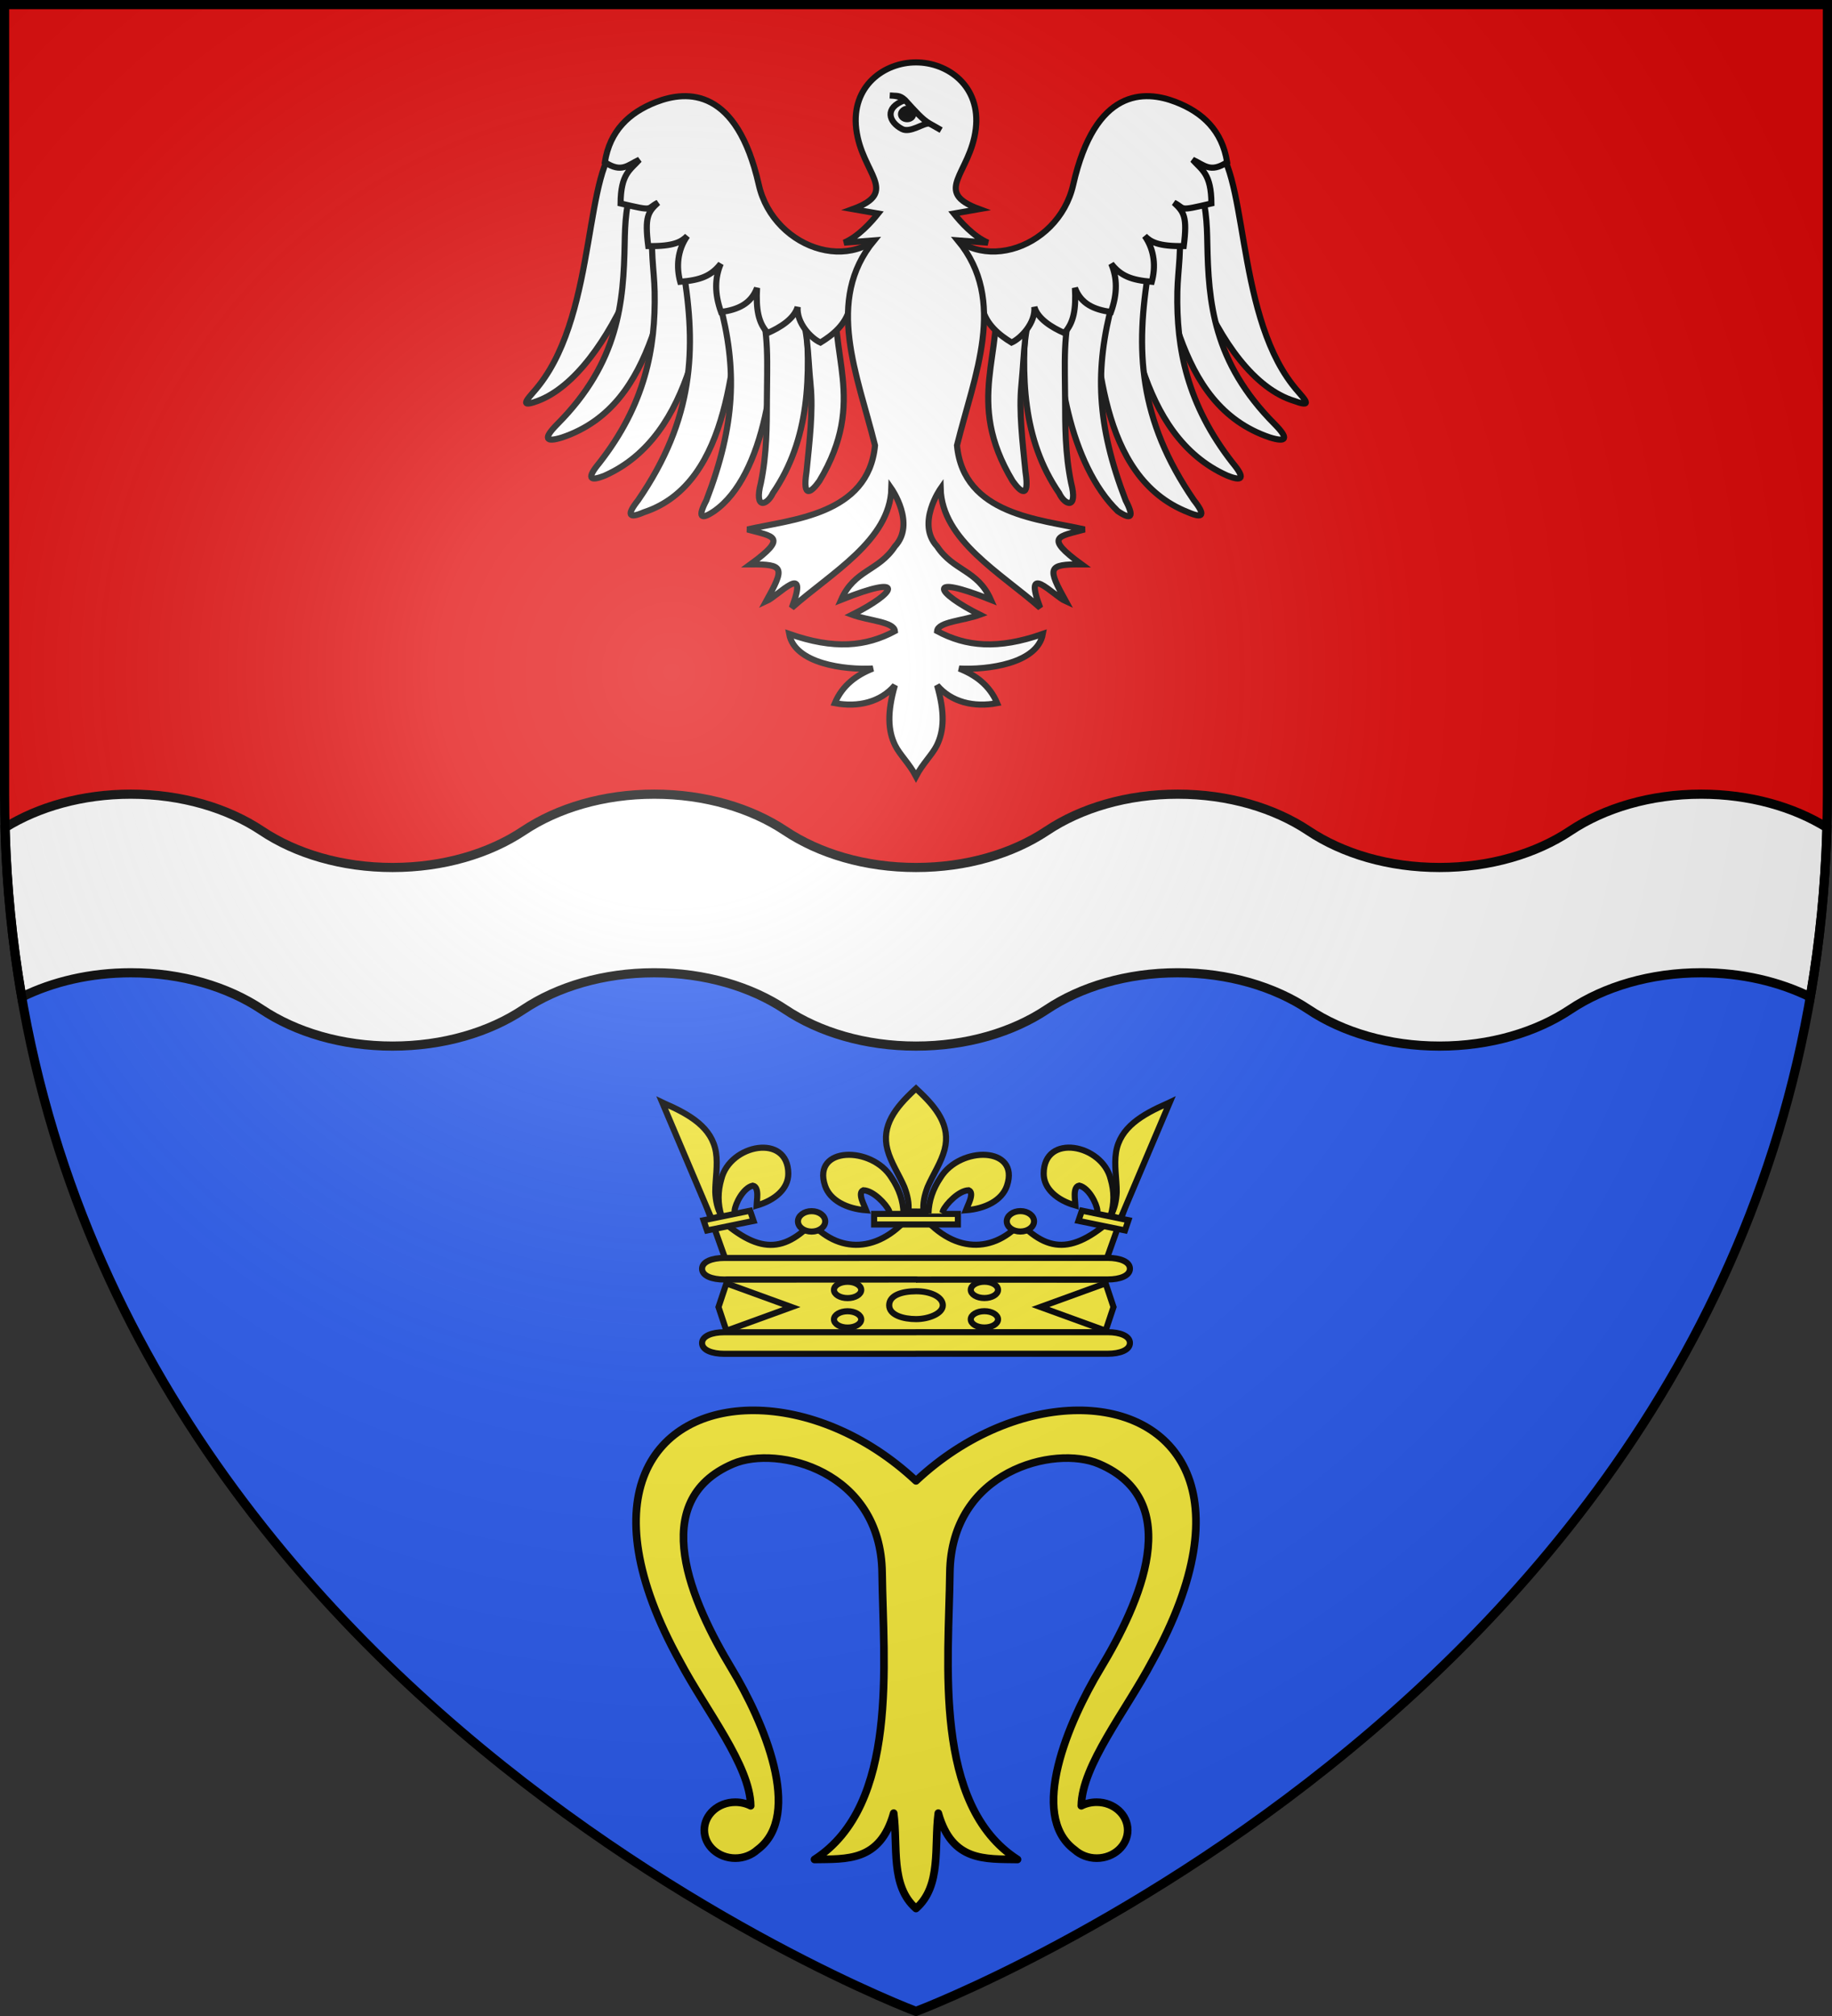 <?xml version="1.0" encoding="UTF-8" standalone="no"?>
<svg
   xmlns:dc="http://purl.org/dc/elements/1.1/"
   xmlns:cc="http://creativecommons.org/ns#"
   xmlns:rdf="http://www.w3.org/1999/02/22-rdf-syntax-ns#"
   xmlns:svg="http://www.w3.org/2000/svg"
   xmlns="http://www.w3.org/2000/svg"
   xmlns:xlink="http://www.w3.org/1999/xlink"
   xmlns:sodipodi="http://sodipodi.sourceforge.net/DTD/sodipodi-0.dtd"
   xmlns:inkscape="http://www.inkscape.org/namespaces/inkscape"
   width="600"
   height="660"
   viewBox="0 0 600 660"
   id="svg2"
   sodipodi:version="0.32"
   inkscape:version="0.46"
   sodipodi:docname="Blason_ville_fr_Roppeviller-A_57.svg"
   inkscape:output_extension="org.inkscape.output.svg.inkscape"
   version="1.0">
  <rect x="0" y="0" width="600" height="660" fill="#333333" stroke="none"/>
  <sodipodi:namedview
     inkscape:window-height="977"
     inkscape:window-width="1280"
     inkscape:pageshadow="2"
     inkscape:pageopacity="0.0"
     guidetolerance="10.0"
     gridtolerance="10.0"
     objecttolerance="10.0"
     borderopacity="1.0"
     bordercolor="#666666"
     pagecolor="#ffffff"
     id="base"
     showgrid="false"
     inkscape:zoom="1.1863636"
     inkscape:cx="300"
     inkscape:cy="330"
     inkscape:window-x="-4"
     inkscape:window-y="-4"
     inkscape:current-layer="layer4"
     inkscape:object-nodes="true"
     inkscape:window-maximized="1" />
  <defs
     id="defs4">
    <radialGradient
       id="Gradient1"
       gradientUnits="userSpaceOnUse"
       cx="-80"
       cy="-80"
       r="405">
      <stop
         style="stop-color:#fff;stop-opacity:0.31"
         offset="0"
         id="stop7" />
      <stop
         style="stop-color:#fff;stop-opacity:0.25"
         offset="0.19"
         id="stop9" />
      <stop
         style="stop-color:#6b6b6b;stop-opacity:0.125"
         offset="0.6"
         id="stop11" />
      <stop
         style="stop-color:#000;stop-opacity:0.125"
         offset="1"
         id="stop13" />
    </radialGradient>
    <clipPath
       id="shield_cut">
      <path
         id="shield"
         d="M -298.5,-298.5 L 298.5,-298.5 L 298.5,-40 C 298.5,246.31 0,358.5 0,358.5 C 0,358.5 -298.5,246.31 -298.5,-40 L -298.5,-298.5 z" />
    </clipPath>
  </defs>
  <g
     id="layer4"
     inkscape:label="Fond écu"
     inkscape:groupmode="layer"
     transform="translate(300,300)">
    <use
       xlink:href="#shield"
       id="use18"
       style="fill:#2b5df2"
       x="0"
       y="0"
       width="600"
       height="660" />
    <path
       style="opacity:1;fill:#e20909;fill-opacity:1;fill-rule:nonzero;stroke:none;stroke-width:84;stroke-linecap:butt;stroke-linejoin:round;stroke-miterlimit:4;stroke-dasharray:none;stroke-opacity:1"
       d="M -298.5,-298.5 L -298.5,-40 C -298.5,-30.475 -298.17,-21.142 -297.531,-12 L 297.531,-12 C 298.17,-21.142 298.5,-30.475 298.5,-40 L 298.5,-298.5 L -298.5,-298.5 z"
       id="rect3182" />
    <path
       style="fill:#fcef3c;fill-opacity:1;fill-rule:nonzero;stroke:#000000;stroke-width:2.5;stroke-linecap:butt;stroke-linejoin:round;stroke-miterlimit:4;stroke-dasharray:none;stroke-dashoffset:0;stroke-opacity:1"
       d="M -53.086,161.723 C -85.441,161.602 -107.647,189.225 -77.266,244.027 C -68.817,259.989 -54.314,277.973 -54.141,291.176 C -55.619,290.422 -57.361,290.004 -59.18,290.004 C -64.794,290.004 -69.336,294.092 -69.336,299.145 C -69.336,304.197 -64.794,308.324 -59.18,308.324 C -56.384,308.324 -53.831,307.274 -51.992,305.629 C -51.939,305.59 -51.889,305.552 -51.836,305.512 C -36.791,294.13 -49.953,263.566 -60.352,246.332 C -73.426,224.664 -88.388,191.366 -59.883,179.223 C -45.363,173.038 -11.495,181.415 -11.094,214.926 C -10.751,244.102 -5.483,290.872 -33.242,308.754 C -22.737,308.567 -11.786,309.597 -7.305,293.598 C -5.88,304.501 -8.463,317.424 3.4416914e-14,324.809 C 8.463,317.424 5.88,304.501 7.305,293.598 C 11.786,309.597 22.737,308.567 33.242,308.754 C 5.483,290.872 10.751,244.102 11.094,214.926 C 11.495,181.415 45.363,173.038 59.883,179.223 C 88.388,191.366 73.426,224.664 60.352,246.332 C 49.953,263.566 36.791,294.13 51.836,305.512 C 51.889,305.552 51.939,305.59 51.992,305.629 C 53.831,307.274 56.384,308.324 59.18,308.324 C 64.794,308.324 69.336,304.197 69.336,299.145 C 69.336,294.092 64.794,290.004 59.18,290.004 C 57.361,290.004 55.619,290.422 54.141,291.176 C 54.314,277.973 68.817,259.989 77.266,244.027 C 107.647,189.225 85.441,161.602 53.086,161.723 C 36.138,161.786 16.399,169.435 3.4416914e-14,184.809 C -16.399,169.435 -36.138,161.786 -53.086,161.723 z"
       id="path7039" />
    <g
       transform="translate(-1823.765,-347.355)"
       id="Layer_x0020_1">
      <g
         transform="matrix(-1,0,0,1,94.988,-55.976)"
         id="g3971">
        <g
           transform="matrix(0.83,-0.107,9.858421e-2,0.903,-356.325,-13.032)"
           id="g23099" />
      </g>
    </g>
    <g
       id="g23187"
       transform="translate(-1700,-300)" />
    <path
       style="fill:#ffffff;stroke:#000000;stroke-opacity:1;stroke-width:3"
       d="M 42.844 260 C 27.039 260 12.625 264.128 1.656 270.938 C 2.175 290.231 4.069 308.712 7.125 326.406 C 17.235 321.415 29.533 318.469 42.844 318.469 C 59.456 318.469 74.566 323.027 85.719 330.469 C 96.872 337.91 111.95 342.469 128.562 342.469 C 145.175 342.469 160.285 337.91 171.438 330.469 C 182.59 323.027 197.669 318.469 214.281 318.469 C 230.893 318.469 246.003 323.027 257.156 330.469 C 268.309 337.91 283.388 342.469 300 342.469 C 316.612 342.469 331.691 337.91 342.844 330.469 C 353.997 323.027 369.107 318.469 385.719 318.469 C 402.331 318.469 417.41 323.027 428.562 330.469 C 439.715 337.91 454.825 342.469 471.438 342.469 C 488.05 342.469 503.128 337.91 514.281 330.469 C 525.434 323.027 540.544 318.469 557.156 318.469 C 570.467 318.469 582.765 321.415 592.875 326.406 C 595.931 308.712 597.825 290.231 598.344 270.938 C 587.375 264.128 572.961 260 557.156 260 C 540.544 260 525.434 264.559 514.281 272 C 503.128 279.441 488.05 284 471.438 284 C 454.825 284 439.715 279.441 428.562 272 C 417.41 264.559 402.331 260 385.719 260 C 369.107 260 353.997 264.559 342.844 272 C 331.691 279.441 316.612 284 300 284 C 283.388 284 268.309 279.441 257.156 272 C 246.003 264.559 230.893 260 214.281 260 C 197.669 260 182.59 264.559 171.438 272 C 160.285 279.441 145.175 284 128.562 284 C 111.95 284 96.872 279.441 85.719 272 C 74.566 264.559 59.456 260 42.844 260 z "
       transform="translate(-300,-300)"
       id="path8966" />
  </g>
  <g
     id="layer3"
     inkscape:label="Meubles"
     inkscape:groupmode="layer"
     transform="translate(300,300)">
    <g
       id="g9104"
       transform="matrix(2,0,0,2,-128.695,-280.577)">
      <g
         transform="translate(-242.137,-297.907)"
         style="display:inline"
         inkscape:label="Fond écu"
         id="g9106" />
      <g
         transform="translate(-242.137,-297.907)"
         inkscape:label="Meubles"
         id="g9108">
        <g
           id="g13816">
          <path
             sodipodi:nodetypes="cccccc"
             id="path14673"
             d="M 258.138,311.507 C 252.024,315.145 254.37,338.817 244.862,351.139 C 243.544,352.927 240.8,355.206 244.485,353.843 C 256.631,349.389 266.517,322.56 265.164,309.438 C 264.111,309.439 262.181,309.367 261.119,309.44 C 259.359,310.129 259.898,310.818 258.138,311.507 z"
             style="fill:#ffffff;fill-opacity:1;fill-rule:evenodd;stroke:#000000;stroke-width:1;stroke-linecap:butt;stroke-linejoin:miter;stroke-miterlimit:4;stroke-dasharray:none;stroke-opacity:1"
             inkscape:transform-center-x="81.419103"
             inkscape:transform-center-y="-10.853584" />
          <path
             sodipodi:nodetypes="cscccccc"
             id="path14675"
             d="M 260.411,318.415 C 258.941,320.961 258.835,325.018 258.779,327.998 C 258.599,337.607 257.857,347.469 247.75,357.625 C 245.4,360.003 245.793,360.647 248.509,359.812 C 264.721,354.357 264.497,333.956 269.675,322.543 C 269.285,320.107 269.51,317.74 267.931,316.2 C 266.885,316.315 265.84,316.309 264.792,316.498 C 263.118,317.375 262.085,317.538 260.411,318.415 z"
             style="fill:#ffffff;fill-opacity:1;fill-rule:evenodd;stroke:#000000;stroke-width:1;stroke-linecap:butt;stroke-linejoin:miter;stroke-miterlimit:4;stroke-dasharray:none;stroke-opacity:1"
             inkscape:transform-center-x="32.50414"
             inkscape:transform-center-y="-7.1189567" />
          <path
             sodipodi:nodetypes="cscccccc"
             id="path14671"
             d="M 263.506,324.384 C 262.875,328.815 263.611,332.297 263.685,335.942 C 263.874,345.24 262.1,354.425 254.616,363.988 C 252.542,366.482 252.975,367.072 255.532,366.04 C 270.3,359.471 271.742,338.773 273.691,327.315 C 273.112,324.991 272.085,322.774 270.431,321.416 C 269.429,321.614 268.419,321.695 267.421,321.965 C 265.875,322.952 265.052,323.397 263.506,324.384 z"
             style="fill:#ffffff;fill-opacity:1;fill-rule:evenodd;stroke:#000000;stroke-width:1;stroke-linecap:butt;stroke-linejoin:miter;stroke-miterlimit:4;stroke-dasharray:none;stroke-opacity:1"
             inkscape:transform-center-x="-8.1813582"
             inkscape:transform-center-y="-7.6424899" />
          <path
             sodipodi:nodetypes="ccccccc"
             id="path14677"
             d="M 268.367,332.312 C 270.563,345.406 270.097,356.803 260.976,370.076 C 259.021,372.555 259.457,373.119 261.919,372.05 C 276.493,367.276 276.531,345.562 278.139,334.362 C 277.516,332.116 277.364,329.985 275.72,328.704 C 274.75,328.923 273.769,329.027 272.805,329.314 C 271.326,330.314 269.846,331.313 268.367,332.312 z"
             style="fill:#ffffff;fill-opacity:1;fill-rule:evenodd;stroke:#000000;stroke-width:1;stroke-linecap:butt;stroke-linejoin:miter;stroke-miterlimit:4;stroke-dasharray:none;stroke-opacity:1"
             inkscape:transform-center-x="16.400283"
             inkscape:transform-center-y="-1.6707981" />
          <path
             sodipodi:nodetypes="ccccccc"
             id="path14679"
             d="M 274.264,337.559 C 277.267,348.673 276.892,357.773 272.158,370.091 C 270.697,372.891 271.23,373.364 273.451,371.856 C 281.734,366.079 284.074,348.162 282.973,337.376 C 282.179,334.35 281.108,333.852 278.287,332.645 C 277.374,333.04 276.43,333.324 275.536,333.786 C 274.438,335.379 273.753,335.091 274.264,337.559 z"
             style="fill:#ffffff;fill-opacity:1;fill-rule:evenodd;stroke:#000000;stroke-width:1;stroke-linecap:butt;stroke-linejoin:miter;stroke-miterlimit:4;stroke-dasharray:none;stroke-opacity:1" />
          <path
             sodipodi:nodetypes="csccccc"
             id="path14681"
             d="M 280.763,337.415 C 282.484,342.563 282.083,347.877 282.068,353.624 C 282.057,357.886 282.073,362.385 281.088,367.232 C 279.925,371.699 282.104,370.937 283.045,368.92 C 289.067,360.132 289.337,349.777 288.315,338.721 C 288.249,337.149 289.259,335.303 284.689,332.407 C 281.142,333.34 279.704,334.227 280.763,337.415 z"
             style="fill:#ffffff;fill-opacity:1;fill-rule:evenodd;stroke:#000000;stroke-width:1;stroke-linecap:butt;stroke-linejoin:miter;stroke-miterlimit:4;stroke-dasharray:none;stroke-opacity:1"
             inkscape:transform-center-x="5.0521631"
             inkscape:transform-center-y="-1.5425572" />
          <path
             style="fill:#ffffff;fill-opacity:1;fill-rule:evenodd;stroke:#000000;stroke-width:1;stroke-linecap:butt;stroke-linejoin:miter;stroke-miterlimit:4;stroke-dasharray:none;stroke-opacity:1"
             d="M 286.772,337.207 C 288.917,341.446 288.681,345.76 289.229,351.263 C 289.651,355.504 289.041,360.519 288.553,365.442 C 287.85,370.004 289.395,368.745 290.672,366.923 C 298.641,353.653 291.893,346.029 293.604,335.182 C 292.728,333.194 292.022,330.528 287.772,333.756 L 286.772,337.207 z"
             id="path9117"
             sodipodi:nodetypes="csccccc"
             inkscape:transform-center-y="11.246663"
             inkscape:transform-center-x="-0.25406483" />
          <path
             sodipodi:nodetypes="csscccccccccccccccc"
             id="path9119"
             d="M 303.131,323.53 C 297.631,333.938 283.201,329.305 280.743,318.443 C 277.151,302.573 269.047,302.914 263.929,304.899 C 259.539,306.602 256.348,309.585 255.533,314.745 C 258.283,316.562 259.276,315.213 261.176,314.345 C 259.659,316.055 258.147,316.62 258.106,321.499 C 263.794,322.843 262.244,322.377 264.236,321.372 C 262.602,322.878 262.027,323.695 262.639,328.476 C 266.862,328.551 268.101,327.755 269.025,326.83 C 267.38,329.197 267.228,331.933 267.874,334.323 C 271.215,334.048 272.962,333.363 274.509,331.372 C 273.534,333.675 273.471,336.233 274.56,339.271 C 277.329,338.875 279.457,337.954 280.456,335.323 C 280.26,338.769 280.648,341.046 282.198,342.704 C 284.201,341.825 286.539,340.404 287.104,338.437 C 286.886,341.07 289.322,343.599 290.834,344.267 C 292.785,343.082 295.004,341.319 295.607,338.666 C 299.75,334.128 298.772,334.134 306.767,335.761 C 306.1,332.16 304.785,326.533 303.131,323.53 z"
             style="fill:#ffffff;fill-opacity:1;fill-rule:evenodd;stroke:#000000;stroke-width:1;stroke-linecap:butt;stroke-linejoin:miter;stroke-miterlimit:4;stroke-dasharray:none;stroke-opacity:1" />
          <path
             inkscape:transform-center-y="-10.853584"
             inkscape:transform-center-x="81.419103"
             style="fill:#ffffff;fill-opacity:1;fill-rule:evenodd;stroke:#000000;stroke-width:1;stroke-linecap:butt;stroke-linejoin:miter;stroke-miterlimit:4;stroke-dasharray:none;stroke-opacity:1"
             d="M 354.83,311.507 C 360.944,315.145 358.599,338.817 368.106,351.139 C 369.425,352.927 372.168,355.206 368.484,353.843 C 355.316,349.9 346.451,322.56 347.805,309.438 C 348.858,309.439 350.787,309.367 351.85,309.44 C 353.609,310.129 353.071,310.818 354.83,311.507 z"
             id="path14890"
             sodipodi:nodetypes="cccccc" />
          <path
             inkscape:transform-center-y="-7.1189567"
             inkscape:transform-center-x="32.50414"
             style="fill:#ffffff;fill-opacity:1;fill-rule:evenodd;stroke:#000000;stroke-width:1;stroke-linecap:butt;stroke-linejoin:miter;stroke-miterlimit:4;stroke-dasharray:none;stroke-opacity:1"
             d="M 352.557,318.415 C 354.028,320.961 354.133,325.018 354.189,327.998 C 354.37,337.607 355.111,347.469 365.219,357.625 C 367.569,360.003 367.176,360.647 364.46,359.812 C 348.247,354.357 348.471,333.956 343.294,322.543 C 343.684,320.107 343.459,317.74 345.037,316.2 C 346.084,316.315 347.128,316.309 348.176,316.498 C 349.85,317.375 350.884,317.538 352.557,318.415 z"
             id="path14892"
             sodipodi:nodetypes="cscccccc" />
          <path
             inkscape:transform-center-y="-7.6424899"
             inkscape:transform-center-x="-8.1813582"
             style="fill:#ffffff;fill-opacity:1;fill-rule:evenodd;stroke:#000000;stroke-width:1;stroke-linecap:butt;stroke-linejoin:miter;stroke-miterlimit:4;stroke-dasharray:none;stroke-opacity:1"
             d="M 349.462,324.384 C 350.094,328.815 349.357,332.297 349.283,335.942 C 349.095,345.24 350.868,354.425 358.353,363.988 C 360.427,366.482 359.994,367.072 357.437,366.04 C 342.668,359.471 341.226,338.773 339.278,327.315 C 339.857,324.991 340.883,322.774 342.537,321.416 C 343.54,321.614 344.55,321.695 345.548,321.965 C 347.093,322.952 347.917,323.397 349.462,324.384 z"
             id="path14894"
             sodipodi:nodetypes="cscccccc" />
          <path
             inkscape:transform-center-y="-1.6707981"
             inkscape:transform-center-x="16.400283"
             style="fill:#ffffff;fill-opacity:1;fill-rule:evenodd;stroke:#000000;stroke-width:1;stroke-linecap:butt;stroke-linejoin:miter;stroke-miterlimit:4;stroke-dasharray:none;stroke-opacity:1"
             d="M 344.601,332.312 C 342.406,345.406 342.871,356.803 351.992,370.076 C 353.948,372.555 353.512,373.119 351.049,372.05 C 336.22,366.254 336.437,345.562 334.83,334.362 C 335.452,332.116 335.604,329.985 337.248,328.704 C 338.219,328.923 339.2,329.027 340.164,329.314 C 341.643,330.314 343.122,331.313 344.601,332.312 z"
             id="path14896"
             sodipodi:nodetypes="ccccccc" />
          <path
             style="fill:#ffffff;fill-opacity:1;fill-rule:evenodd;stroke:#000000;stroke-width:1;stroke-linecap:butt;stroke-linejoin:miter;stroke-miterlimit:4;stroke-dasharray:none;stroke-opacity:1"
             d="M 338.704,337.559 C 335.702,348.673 336.077,357.773 340.81,370.091 C 342.272,372.891 341.738,373.364 339.517,371.856 C 331.745,364.292 328.894,348.162 329.996,337.376 C 330.79,334.35 331.86,333.852 334.681,332.645 C 335.594,333.04 336.539,333.324 337.433,333.786 C 338.531,335.379 339.216,335.091 338.704,337.559 z"
             id="path14898"
             sodipodi:nodetypes="ccccccc" />
          <path
             inkscape:transform-center-y="-1.5425572"
             inkscape:transform-center-x="5.0521631"
             style="fill:#ffffff;fill-opacity:1;fill-rule:evenodd;stroke:#000000;stroke-width:1;stroke-linecap:butt;stroke-linejoin:miter;stroke-miterlimit:4;stroke-dasharray:none;stroke-opacity:1"
             d="M 332.206,337.415 C 330.485,342.563 330.886,347.877 330.901,353.624 C 330.912,357.886 330.895,362.385 331.881,367.232 C 333.044,371.699 330.864,370.937 329.924,368.92 C 323.901,360.132 323.631,349.777 324.653,338.721 C 324.719,337.149 323.709,335.303 328.279,332.407 C 331.826,333.34 333.265,334.227 332.206,337.415 z"
             id="path14900"
             sodipodi:nodetypes="csccccc" />
          <path
             inkscape:transform-center-x="-0.25406483"
             inkscape:transform-center-y="11.246663"
             sodipodi:nodetypes="csccccc"
             id="path14902"
             d="M 326.197,337.207 C 324.052,341.446 324.288,345.76 323.74,351.263 C 323.318,355.504 323.927,360.519 324.415,365.442 C 325.118,370.004 323.574,368.745 322.297,366.923 C 314.328,353.653 321.075,346.029 319.364,335.182 C 320.241,333.194 320.946,330.528 325.196,333.756 L 326.197,337.207 z"
             style="fill:#ffffff;fill-opacity:1;fill-rule:evenodd;stroke:#000000;stroke-width:1;stroke-linecap:butt;stroke-linejoin:miter;stroke-miterlimit:4;stroke-dasharray:none;stroke-opacity:1" />
          <path
             style="fill:#ffffff;fill-opacity:1;fill-rule:evenodd;stroke:#000000;stroke-width:1;stroke-linecap:butt;stroke-linejoin:miter;stroke-miterlimit:4;stroke-dasharray:none;stroke-opacity:1"
             d="M 309.837,323.53 C 315.337,333.938 329.768,329.305 332.226,318.443 C 335.817,302.573 343.921,302.914 349.039,304.899 C 353.43,306.602 356.621,309.585 357.435,314.745 C 354.686,316.562 353.693,315.213 351.792,314.345 C 353.309,316.055 354.822,316.62 354.862,321.499 C 349.175,322.843 350.725,322.377 348.733,321.372 C 350.367,322.878 350.942,323.695 350.329,328.476 C 346.106,328.551 344.867,327.755 343.944,326.83 C 345.589,329.197 345.741,331.933 345.094,334.323 C 341.753,334.048 340.006,333.363 338.459,331.372 C 339.435,333.675 339.497,336.233 338.409,339.271 C 335.64,338.875 333.512,337.954 332.512,335.323 C 332.709,338.769 332.321,341.046 330.77,342.704 C 328.768,341.825 326.43,340.404 325.865,338.437 C 326.083,341.07 323.647,343.599 322.135,344.267 C 320.183,343.082 317.965,341.319 317.361,338.666 C 313.219,334.128 314.197,334.134 306.201,335.761 C 306.868,332.16 308.184,326.533 309.837,323.53 z"
             id="path14904"
             sodipodi:nodetypes="csscccccccccccccccc" />
          <path
             sodipodi:nodetypes="csccccccccccccccccccscsccccccccccccccccccsc"
             d="M 306.484,298.407 C 311.705,298.405 317.121,302.292 316.272,309.306 C 315.379,316.681 309.054,319.561 316.833,322.425 L 312.689,323.151 C 313.801,324.54 315.903,326.915 318.262,327.919 L 313.336,327.546 C 321.481,337.405 316.041,349.591 313.198,361.103 C 314.272,372.529 326.972,373.223 334.089,374.862 C 329.901,376.024 327.293,375.986 333.595,380.577 C 327.981,380.544 327.987,381.127 331.022,386.626 C 328.993,385.725 323.891,379.92 326.824,387.687 C 320.362,381.974 310.743,376.643 310.517,368.155 C 310.517,368.155 306.471,373.922 309.939,377.632 C 312.609,381.703 316.568,381.435 318.744,386.374 C 307.824,382.007 309.786,385.259 316.939,388.824 C 314.269,389.804 310.101,389.96 309.939,391.496 C 314.7,394.049 319.881,394.549 327.255,391.962 C 326.366,396.837 318.175,397.878 313.544,397.628 C 316.18,398.657 318.541,400.348 319.771,403.294 C 315.972,404.015 312.276,403.138 309.939,400.375 C 311.196,404.742 311.109,407.749 309.893,410.216 C 309.157,411.709 307.571,413.202 306.484,415.264 C 305.398,413.202 303.811,411.709 303.076,410.216 C 301.859,407.749 301.773,404.742 303.029,400.375 C 300.693,403.138 296.996,404.015 293.197,403.294 C 294.428,400.348 296.789,398.657 299.424,397.628 C 294.793,397.878 286.603,396.837 285.714,391.962 C 293.087,394.549 298.269,394.049 303.029,391.496 C 302.867,389.96 298.7,389.804 296.03,388.824 C 303.183,385.259 305.144,382.007 294.225,386.374 C 296.401,381.435 300.36,381.703 303.029,377.632 C 306.498,373.922 302.452,368.155 302.452,368.155 C 302.225,376.643 292.606,381.974 286.144,387.687 C 289.077,379.92 283.976,385.725 281.946,386.626 C 284.982,381.127 284.987,380.544 279.374,380.577 C 285.675,375.986 283.067,376.024 278.88,374.862 C 285.996,373.223 298.696,372.529 299.77,361.103 C 296.927,349.591 291.487,337.405 299.633,327.546 L 294.706,327.919 C 297.065,326.915 299.168,324.54 300.279,323.151 L 296.135,322.425 C 303.914,319.561 297.59,316.681 296.697,309.306 C 295.847,302.292 301.263,298.405 306.484,298.407 z"
             style="fill:#ffffff;fill-opacity:1;fill-rule:evenodd;stroke:#000000;stroke-width:1;stroke-linecap:butt;stroke-linejoin:miter;stroke-miterlimit:4;stroke-dasharray:none;stroke-opacity:1"
             id="path9129" />
          <path
             style="fill:#ffffff;fill-opacity:1;fill-rule:evenodd;stroke:#000000;stroke-width:1;stroke-linecap:butt;stroke-linejoin:miter;stroke-miterlimit:4;stroke-dasharray:none;stroke-opacity:1"
             d="M 302.206,303.826 C 303.302,303.944 303.762,303.706 304.692,304.57 C 306.372,306.411 307.51,307.728 308.695,308.408 C 309.443,308.837 310.017,309.149 310.598,309.493 C 310.355,309.361 309.218,308.675 308.669,308.419 C 307.716,308.287 305.551,310.021 304.198,309.315 C 302.017,308.177 301.23,305.838 304.628,304.6 C 304.588,304.309 303.597,303.852 302.206,303.826 z"
             id="path9131"
             sodipodi:nodetypes="ccsccscc" />
          <path
             style="fill:#000000;fill-opacity:1;fill-rule:evenodd;stroke:none;stroke-width:0.75;stroke-linecap:round;stroke-linejoin:round;stroke-miterlimit:4;stroke-dasharray:none;stroke-dashoffset:0;stroke-opacity:1"
             d="M 304.41,308.086 C 303.657,307.786 303.323,307.006 303.666,306.345 C 304.008,305.684 305.011,305.193 305.65,305.692 C 306.262,306.17 306.728,306.784 306.395,307.433 C 306.063,308.079 305.209,308.374 304.462,308.106"
             id="path9133"
             sodipodi:nodetypes="csssc" />
        </g>
      </g>
    </g>
    <g
       id="g12245"
       transform="translate(0,-26)">
      <path
         sodipodi:nodetypes="cccccccc"
         id="path17859"
         d="M 68.58,120.931 C 53.582,135.92 44.675,137.24 34.16,126.451 C 24.525,136.891 10.63,136.223 0,121.291 C -10.631,136.236 -24.522,136.914 -34.16,126.471 C -44.675,137.26 -53.581,135.94 -68.58,120.951 L -62.1,139.131 L 62.1,139.111 L 68.58,120.931 z"
         style="fill:#fcef3c;fill-opacity:1;fill-rule:evenodd;stroke:#000000;stroke-width:2;stroke-linecap:butt;stroke-linejoin:miter;stroke-miterlimit:4;stroke-dasharray:none;stroke-opacity:1" />
      <path
         d="M 63.714,124.101 C 64.957,120.055 64.942,116.055 63.759,112.025 C 60.977,100.544 41.848,96.888 41.823,110.228 C 41.814,115.143 46.155,118.922 52.242,120.663 C 52.201,119.36 51.172,114.568 53.457,114.14 C 56.625,114.889 59.142,120.004 59.404,122.25 C 59.442,122.573 59.288,122.906 59.344,123.227"
         id="path17875"
         style="fill:#fcef3c;fill-opacity:1;fill-rule:evenodd;stroke:#000000;stroke-width:2;stroke-linecap:butt;stroke-linejoin:miter;stroke-miterlimit:4;stroke-dasharray:none;stroke-opacity:1;display:inline" />
      <path
         d="M 66.981,124.934 L 63.714,124.101 C 65.094,121.629 65.607,118.988 65.738,116.276 C 65.761,111.916 64.825,107.497 65.521,103.196 C 66.823,95.156 73.915,90.911 82.574,87.152 L 83.116,86.893 L 66.981,124.934 z"
         id="path17877"
         style="fill:#fcef3c;fill-opacity:1;fill-rule:nonzero;stroke:#000000;stroke-width:2;stroke-linecap:butt;stroke-linejoin:miter;stroke-miterlimit:4;stroke-dasharray:none;stroke-opacity:1" />
      <rect
         width="15.562"
         height="3.53"
         x="-106.962"
         y="109.791"
         transform="matrix(-0.98,-0.201,-0.321,0.947,0,0)"
         id="rect17879"
         style="fill:#fcef3c;fill-opacity:1;stroke:#000000;stroke-width:2.008;stroke-miterlimit:4;stroke-dasharray:none;stroke-opacity:1" />
      <path
         d="M 38.658,125.834 C 38.658,127.68 36.66,129.177 34.195,129.177 C 31.73,129.177 29.732,127.68 29.732,125.834 C 29.732,123.988 31.73,122.491 34.195,122.491 C 36.66,122.491 38.658,123.988 38.658,125.834 z"
         id="path17883"
         style="fill:#fcef3c;fill-opacity:1;fill-rule:evenodd;stroke:#000000;stroke-width:2;stroke-linecap:butt;stroke-linejoin:miter;stroke-miterlimit:4;stroke-dasharray:none;stroke-opacity:1" />
      <path
         style="fill:#fcef3c;fill-opacity:1;fill-rule:evenodd;stroke:#000000;stroke-width:2;stroke-linecap:butt;stroke-linejoin:miter;stroke-miterlimit:4;stroke-dasharray:none;stroke-opacity:1;display:inline"
         id="path18168"
         d="M -63.714,124.121 C -64.956,120.075 -64.942,116.075 -63.759,112.045 C -60.977,100.564 -41.848,96.908 -41.823,110.248 C -41.813,115.163 -46.155,118.942 -52.242,120.683 C -52.201,119.38 -51.172,114.588 -53.456,114.16 C -56.624,114.909 -59.142,120.024 -59.404,122.27 C -59.442,122.593 -59.288,122.926 -59.344,123.247" />
      <path
         style="fill:#fcef3c;fill-opacity:1;fill-rule:nonzero;stroke:#000000;stroke-width:2;stroke-linecap:butt;stroke-linejoin:miter;stroke-miterlimit:4;stroke-dasharray:none;stroke-opacity:1"
         id="path18170"
         d="M -66.981,124.954 L -63.714,124.121 C -65.094,121.649 -65.607,119.008 -65.738,116.296 C -65.761,111.936 -64.825,107.517 -65.521,103.216 C -66.823,95.176 -73.915,90.931 -82.574,87.172 L -83.116,86.913 L -66.981,124.954 z" />
      <rect
         style="fill:#fcef3c;fill-opacity:1;stroke:#000000;stroke-width:2.008;stroke-miterlimit:4;stroke-dasharray:none;stroke-opacity:1"
         id="rect18172"
         transform="matrix(0.98,-0.201,0.321,0.947,0,0)"
         y="109.811"
         x="-106.968"
         height="3.53"
         width="15.562" />
      <path
         style="fill:#fcef3c;fill-opacity:1;fill-rule:evenodd;stroke:#000000;stroke-width:2;stroke-linecap:butt;stroke-linejoin:miter;stroke-miterlimit:4;stroke-dasharray:none;stroke-opacity:1"
         id="path18174"
         d="M -38.658,125.854 C -38.658,127.7 -36.66,129.197 -34.195,129.197 C -31.73,129.197 -29.732,127.7 -29.732,125.854 C -29.732,124.008 -31.73,122.511 -34.195,122.511 C -36.66,122.511 -38.658,124.008 -38.658,125.854 z" />
      <path
         d="M -4.076,123.27 C -4.199,119.111 -5.522,115.245 -7.985,111.582 C -14.433,101.031 -34.129,101.283 -29.787,114.188 C -28.187,118.943 -22.752,121.738 -16.296,122.217 C -16.762,120.964 -19.325,116.534 -17.256,115.668 C -13.947,115.765 -9.839,120.213 -8.85,122.334 C -8.708,122.638 -8.748,122.99 -8.588,123.29"
         id="path18094"
         style="fill:#fcef3c;fill-opacity:1;fill-rule:evenodd;stroke:#000000;stroke-width:2;stroke-linecap:butt;stroke-linejoin:miter;stroke-miterlimit:4;stroke-dasharray:none;stroke-opacity:1;display:inline" />
      <path
         id="path18081"
         d="M -13.72,123.411 L -13.72,126.871 L 0,126.871 L 13.72,126.871 L 13.72,123.411 L 0,123.411 L -13.72,123.411 z"
         style="fill:#fcef3c;fill-opacity:1;stroke:#000000;stroke-width:2;stroke-miterlimit:4;stroke-dasharray:none;stroke-opacity:1" />
      <path
         style="fill:#fcef3c;fill-opacity:1;fill-rule:evenodd;stroke:#000000;stroke-width:2;stroke-linecap:butt;stroke-linejoin:miter;stroke-miterlimit:4;stroke-dasharray:none;stroke-opacity:1;display:inline"
         id="path18077"
         d="M 4.082,123.27 C 4.205,119.111 5.528,115.245 7.991,111.582 C 14.439,101.031 34.135,101.283 29.793,114.188 C 28.193,118.943 22.758,121.738 16.302,122.217 C 16.768,120.964 19.331,116.534 17.262,115.668 C 13.953,115.765 9.845,120.213 8.856,122.334 C 8.714,122.638 8.754,122.99 8.594,123.29" />
      <path
         sodipodi:nodetypes="csccccsccc"
         id="path18115"
         d="M -0.4,82.729 C -6.752,88.603 -11.4,94.538 -9.36,102.349 C -8.246,106.614 -5.567,110.518 -3.8,114.649 C -2.81,117.253 -2.204,119.902 -2.48,122.629 L 2.46,122.649 C 2.184,119.922 2.79,117.273 3.78,114.669 C 5.547,110.538 8.246,106.614 9.36,102.349 C 11.399,94.543 6.745,88.619 0.4,82.749 L 0,82.369 L -0.4,82.729 z"
         style="fill:#fcef3c;fill-opacity:1;fill-rule:nonzero;stroke:#000000;stroke-width:2;stroke-linecap:butt;stroke-linejoin:miter;stroke-miterlimit:4;stroke-dasharray:none;stroke-opacity:1" />
      <path
         d="M 0,162.771 L 61.92,162.655 L 61.92,144.904 L 0,144.871"
         id="path17839"
         style="fill:#fcef3c;fill-opacity:1;fill-rule:evenodd;stroke:#000000;stroke-width:2;stroke-linecap:round;stroke-linejoin:round;stroke-miterlimit:4;stroke-dasharray:none;stroke-opacity:1"
         sodipodi:nodetypes="cccc" />
      <path
         sodipodi:nodetypes="csccscc"
         id="path17841"
         d="M -62.78,137.831 C -66.811,137.831 -70.06,139.063 -70.06,141.371 C -70.06,143.679 -66.811,144.891 -62.78,144.891 L 62.78,144.871 C 66.811,144.871 70.06,143.659 70.06,141.351 C 70.06,139.043 66.811,137.811 62.78,137.811 L -62.78,137.831 z"
         style="fill:#fcef3c;fill-opacity:1;fill-rule:evenodd;stroke:#000000;stroke-width:2;stroke-linecap:round;stroke-linejoin:round;stroke-miterlimit:4;stroke-dasharray:none;stroke-opacity:1" />
      <path
         style="fill:#fcef3c;fill-opacity:1;fill-rule:evenodd;stroke:#000000;stroke-width:2;stroke-linecap:butt;stroke-linejoin:miter;stroke-miterlimit:4;stroke-dasharray:none;stroke-opacity:1"
         id="path17845"
         d="M 26.867,148.28 C 26.867,149.757 24.868,150.954 22.403,150.954 C 19.938,150.954 17.94,149.757 17.94,148.28 C 17.94,146.803 19.938,145.606 22.403,145.606 C 24.868,145.606 26.867,146.803 26.867,148.28 z" />
      <path
         style="fill:#fcef3c;fill-opacity:1;fill-rule:evenodd;stroke:#000000;stroke-width:2;stroke-linecap:butt;stroke-linejoin:miter;stroke-miterlimit:4;stroke-dasharray:none;stroke-opacity:1"
         id="path17849"
         d="M 26.867,157.929 C 26.867,159.406 24.868,160.604 22.403,160.604 C 19.938,160.604 17.94,159.406 17.94,157.929 C 17.94,156.452 19.938,155.255 22.403,155.255 C 24.868,155.255 26.867,156.452 26.867,157.929 z" />
      <path
         style="fill:#fcef3c;fill-rule:nonzero;stroke:#000000;stroke-width:2;stroke-miterlimit:4;stroke-dasharray:none;stroke-opacity:1"
         id="path17857"
         d="M 40.75,153.89 L 62.096,161.649 L 64.683,153.89 L 62.096,146.131 L 40.75,153.89 L 40.75,153.89 z" />
      <path
         sodipodi:nodetypes="cccc"
         style="fill:#fcef3c;fill-opacity:1;fill-rule:evenodd;stroke:#000000;stroke-width:2;stroke-linecap:round;stroke-linejoin:round;stroke-miterlimit:4;stroke-dasharray:none;stroke-opacity:1"
         id="path18152"
         d="M 0,162.791 L -61.92,162.675 L -61.92,144.924 L 0,144.891" />
      <path
         d="M -26.866,148.3 C -26.866,149.777 -24.868,150.974 -22.403,150.974 C -19.938,150.974 -17.94,149.777 -17.94,148.3 C -17.94,146.823 -19.938,145.626 -22.403,145.626 C -24.868,145.626 -26.866,146.823 -26.866,148.3 z"
         id="path18158"
         style="fill:#fcef3c;fill-opacity:1;fill-rule:evenodd;stroke:#000000;stroke-width:2;stroke-linecap:butt;stroke-linejoin:miter;stroke-miterlimit:4;stroke-dasharray:none;stroke-opacity:1" />
      <path
         d="M -26.866,157.949 C -26.866,159.426 -24.868,160.624 -22.403,160.624 C -19.938,160.624 -17.94,159.426 -17.94,157.949 C -17.94,156.472 -19.938,155.275 -22.403,155.275 C -24.868,155.275 -26.866,156.472 -26.866,157.949 z"
         id="path18160"
         style="fill:#fcef3c;fill-opacity:1;fill-rule:evenodd;stroke:#000000;stroke-width:2;stroke-linecap:butt;stroke-linejoin:miter;stroke-miterlimit:4;stroke-dasharray:none;stroke-opacity:1" />
      <path
         d="M -40.75,153.91 L -62.096,161.669 L -64.683,153.91 L -62.096,146.151 L -40.75,153.91 L -40.75,153.91 z"
         id="path18164"
         style="fill:#fcef3c;fill-rule:nonzero;stroke:#000000;stroke-width:2;stroke-miterlimit:4;stroke-dasharray:none;stroke-opacity:1" />
      <path
         sodipodi:nodetypes="czzzz"
         id="path17853"
         d="M 0,148.731 C -4.61,148.756 -8.75,150.031 -8.78,153.291 C -8.81,156.551 -4.151,157.85 0,157.851 C 4.151,157.852 8.845,156.037 8.78,153.271 C 8.715,150.504 4.61,148.706 0,148.731 z"
         style="fill:#fcef3c;fill-opacity:1;fill-rule:evenodd;stroke:#000000;stroke-width:2;stroke-linecap:butt;stroke-linejoin:miter;stroke-miterlimit:4;stroke-dasharray:none;stroke-opacity:1" />
      <path
         sodipodi:nodetypes="cccsccccscc"
         id="path17843"
         d="M 0,162.131 L 0,162.151 L -62.78,162.151 C -66.811,162.151 -70.06,163.383 -70.06,165.691 C -70.06,167.999 -66.811,169.211 -62.78,169.211 L 0,169.211 L 0,169.191 L 62.78,169.191 C 66.811,169.191 70.06,167.979 70.06,165.671 C 70.06,163.363 66.811,162.131 62.78,162.131 L 0,162.131 z"
         style="fill:#fcef3c;fill-opacity:1;fill-rule:evenodd;stroke:#000000;stroke-width:2;stroke-linecap:butt;stroke-linejoin:round;stroke-miterlimit:4;stroke-dasharray:none;stroke-opacity:1" />
    </g>
  </g>
  <g
     id="layer2"
     inkscape:label="Reflet final"
     inkscape:groupmode="layer"
     transform="translate(300,300)"
     sodipodi:insensitive="true">
    <use
       xlink:href="#shield"
       id="use22"
       style="fill:url(#Gradient1)"
       x="0"
       y="0"
       width="600"
       height="660" />
  </g>
  <g
     id="layer1"
     inkscape:label="Contour final"
     inkscape:groupmode="layer"
     transform="translate(300,300)"
     sodipodi:insensitive="true">
    <use
       xlink:href="#shield"
       style="fill:none;stroke:#000000;stroke-width:3"
       id="use25"
       x="0"
       y="0"
       width="600"
       height="660" />
  </g>
</svg>
